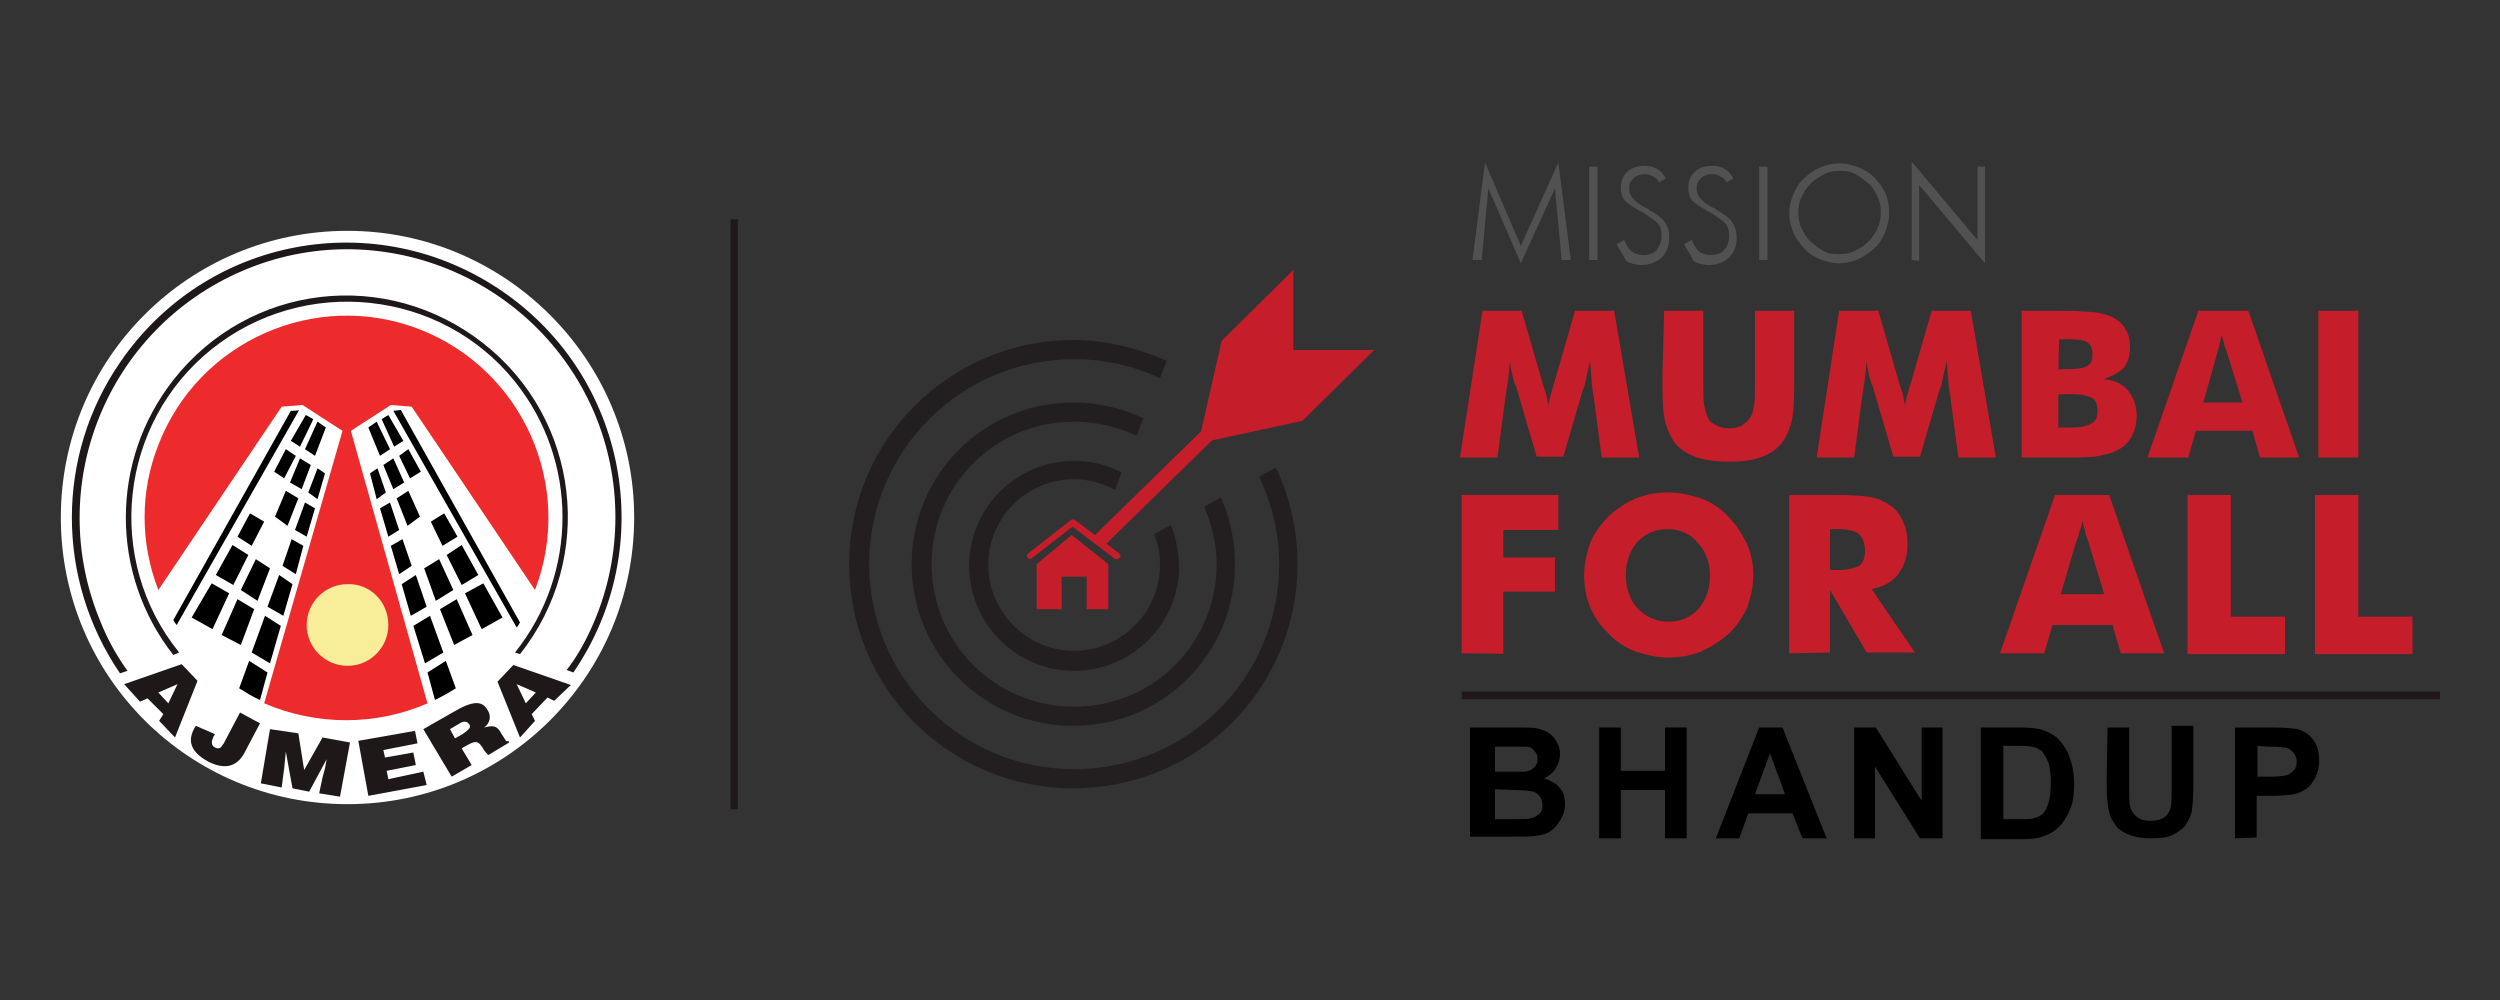 <?xml version="1.0" encoding="utf-8"?>
<!-- Generator: Adobe Illustrator 25.4.1, SVG Export Plug-In . SVG Version: 6.00 Build 0)  -->
<svg version="1.1" id="Layer_1" xmlns="http://www.w3.org/2000/svg" xmlns:xlink="http://www.w3.org/1999/xlink" x="0px" y="0px"
	 viewBox="0 0 300 120" style="enable-background:new 0 0 300 120;" xml:space="preserve">
<rect x="0" y="0" width="300" height="120" fill="#333333" stroke="none"/>
<style type="text/css">
	.st0{fill:#231F20;}
	.st1{fill:#C51D2A;}
	.st2{fill:none;stroke:#1E1819;stroke-width:0.87;stroke-miterlimit:10;}
	.st3{fill:#515151;}
	.st4{enable-background:new    ;}
	.st5{fill:#1E1819;}
	.st6{fill:#FFFFFF;}
	.st7{fill:#ED2B2D;}
	.st8{fill:#F8EE9A;}
</style>
<g>
	<g>
		<g>
			<g>
				<path class="st0" d="M153.1,56.1l-2,1.1c1.5,3.2,2.4,6.7,2.4,10.5c0,13.6-11,24.6-24.6,24.6s-24.6-11-24.6-24.6
					s11-24.6,24.6-24.6c3.6,0,7.2,0.8,10.3,2.3l0.8-2.1c-3.4-1.5-7.2-2.5-11.2-2.5c-14.8,0-26.9,12-26.9,26.9s12,26.9,26.9,26.9
					s26.9-12,26.9-26.9C155.7,63.6,154.8,59.7,153.1,56.1z"/>
			</g>
		</g>
		<g>
			<g>
				<path class="st0" d="M146.5,59.7l-2,1.1c0.9,2.1,1.5,4.5,1.5,6.9c0,9.5-7.6,17.1-17.1,17.1c-9.5,0-17.1-7.6-17.1-17.1
					s7.6-17.1,17.1-17.1c2.6,0,5.2,0.6,7.5,1.7l0.8-2.1c-2.5-1.2-5.4-1.9-8.4-1.9c-10.7,0-19.4,8.6-19.4,19.4
					c0,10.7,8.6,19.4,19.4,19.4c10.7,0,19.4-8.6,19.4-19.4C148.2,64.9,147.6,62.1,146.5,59.7z"/>
			</g>
		</g>
		<g>
			<g>
				<path class="st0" d="M140.5,63l-2,1.1c0.5,1.2,0.7,2.4,0.7,3.7c0,5.6-4.6,10.3-10.3,10.3c-5.6,0-10.3-4.6-10.3-10.3
					s4.6-10.3,10.3-10.3c1.7,0,3.5,0.5,4.9,1.3l0.8-2.1c-1.7-0.9-3.6-1.4-5.7-1.4c-6.9,0-12.6,5.6-12.6,12.6
					c0,6.9,5.6,12.6,12.6,12.6c6.9,0,12.6-5.6,12.6-12.6C141.4,66.1,141.1,64.4,140.5,63z"/>
			</g>
		</g>
		<g>
			<polygon class="st1" points="124.4,73.1 124.4,67.7 128.6,64.2 133,67.7 133,73.1 130.4,73.1 130.4,69.2 127.4,69.2 127.4,73.1 
							"/>
		</g>
		<g>
			<path class="st1" d="M133.9,67.1c-0.1,0-0.2,0-0.2-0.1l-5-3.8l-4.9,3.8c-0.2,0.1-0.4,0.1-0.5-0.1c-0.1-0.2-0.1-0.4,0.1-0.5l5.1-4
				c0.1-0.1,0.4-0.1,0.5,0l5.3,4c0.2,0.1,0.2,0.4,0.1,0.5C134.2,67.1,134,67.1,133.9,67.1z"/>
		</g>
		<g>
			<g>
				<polygon class="st1" points="132.4,65.6 131.2,64.4 144.9,51 146.1,52.2 				"/>
			</g>
		</g>
		<g>
			<polygon class="st1" points="143.8,53.2 146.6,40.9 155.2,32.4 155.2,42 164.9,42 156.3,50.5 			"/>
		</g>
	</g>
	<line class="st2" x1="88.1" y1="97.1" x2="88.1" y2="26.3"/>
	<g>
		<g>
			<path class="st3" d="M182.5,31.6l-3.9-9l-0.8,8.6h-1.1l1.5-11.7l4.3,10l4.5-10l1.5,11.7h-1.1l-0.8-8.6L182.5,31.6z"/>
			<path class="st3" d="M190.7,31.2V20h1v11.2H190.7z"/>
			<path class="st3" d="M194,29.3l0.9-0.5c0.2,0.5,0.5,1,0.8,1.3c0.4,0.3,0.9,0.5,1.5,0.5c0.7,0,1.3-0.2,1.6-0.6s0.6-1,0.6-1.7
				c0-0.5-0.1-1-0.4-1.4c-0.3-0.4-0.8-0.7-1.7-1.3c-1.1-0.6-1.9-1.1-2.3-1.5c-0.4-0.5-0.5-1-0.5-1.6c0-0.8,0.3-1.5,0.8-1.9
				c0.5-0.5,1.3-0.7,2.1-0.7c0.5,0,1.1,0.1,1.5,0.4c0.5,0.3,0.7,0.6,1,1.1l-0.8,0.5c-0.2-0.4-0.4-0.5-0.7-0.7
				c-0.3-0.2-0.6-0.3-1.1-0.3c-0.5,0-1,0.2-1.3,0.5c-0.4,0.4-0.5,0.7-0.5,1.3c0,0.8,0.6,1.5,1.9,2.2c0.3,0.1,0.5,0.2,0.5,0.3
				c0.9,0.5,1.6,1,1.9,1.5c0.4,0.5,0.5,1.1,0.5,1.8c0,1-0.3,1.8-0.9,2.4c-0.5,0.5-1.4,0.9-2.4,0.9c-0.7,0-1.4-0.2-1.9-0.5
				C194.8,30.5,194.3,30,194,29.3z"/>
			<path class="st3" d="M202.1,29.3l0.9-0.5c0.2,0.5,0.5,1,0.8,1.3s0.9,0.5,1.5,0.5c0.7,0,1.3-0.2,1.6-0.6c0.4-0.5,0.6-1,0.6-1.7
				c0-0.5-0.1-1-0.4-1.4c-0.3-0.4-0.8-0.7-1.7-1.3c-1.1-0.6-1.9-1.1-2.3-1.5c-0.4-0.5-0.5-1-0.5-1.6c0-0.8,0.3-1.5,0.8-1.9
				c0.5-0.5,1.3-0.7,2.1-0.7c0.5,0,1.1,0.1,1.5,0.4c0.5,0.3,0.7,0.6,1,1.1l-0.8,0.5c-0.2-0.4-0.4-0.5-0.7-0.7
				c-0.3-0.2-0.6-0.3-1.1-0.3c-0.5,0-1,0.2-1.3,0.5c-0.4,0.4-0.5,0.7-0.5,1.3c0,0.8,0.6,1.5,1.9,2.2c0.3,0.1,0.5,0.2,0.5,0.3
				c0.9,0.5,1.6,1,1.9,1.5s0.5,1.1,0.5,1.8c0,1-0.3,1.8-0.9,2.4c-0.5,0.5-1.4,0.9-2.4,0.9c-0.7,0-1.4-0.2-1.9-0.5
				C202.9,30.5,202.4,30,202.1,29.3z"/>
			<path class="st3" d="M211.1,31.2V20h1v11.2H211.1z"/>
			<path class="st3" d="M226.7,25.6c0,0.8-0.2,1.5-0.5,2.3c-0.3,0.7-0.7,1.4-1.3,1.9c-0.5,0.5-1.3,1-1.9,1.3
				c-0.7,0.3-1.5,0.5-2.3,0.5s-1.5-0.2-2.3-0.5c-0.7-0.3-1.4-0.7-1.9-1.3c-0.5-0.5-1-1.2-1.3-1.9c-0.3-0.7-0.5-1.5-0.5-2.3
				c0-0.8,0.2-1.5,0.5-2.3c0.3-0.7,0.7-1.4,1.3-1.9c0.5-0.5,1.2-1,1.9-1.3c0.7-0.3,1.5-0.5,2.3-0.5s1.6,0.2,2.4,0.5
				c0.7,0.3,1.4,0.7,1.9,1.3c0.5,0.5,1,1.2,1.3,1.9C226.6,24,226.7,24.8,226.7,25.6z M220.7,30.5c0.6,0,1.3-0.1,1.9-0.4
				c0.6-0.3,1.1-0.6,1.6-1.1c0.5-0.5,0.8-1,1.1-1.6c0.3-0.6,0.4-1.3,0.4-1.9s-0.1-1.3-0.4-1.9c-0.3-0.6-0.6-1.2-1.1-1.6
				s-1-0.8-1.5-1.1c-0.6-0.3-1.2-0.4-1.9-0.4c-0.6,0-1.3,0.1-1.9,0.4c-0.5,0.3-1.1,0.6-1.6,1.1c-0.5,0.5-0.8,1-1.1,1.6
				c-0.3,0.6-0.4,1.3-0.4,1.9s0.1,1.3,0.4,1.9c0.3,0.6,0.6,1.2,1.1,1.6c0.5,0.5,1,0.8,1.5,1.1C219.4,30.5,220.1,30.5,220.7,30.5z"/>
			<path class="st3" d="M229.4,31.2V19.4l7.9,9.4V20h0.9v11.6l-7.9-9.4v9.1L229.4,31.2L229.4,31.2z"/>
		</g>
		<g>
			<path class="st1" d="M196.7,54.9h-4.5l-1-7.6c-0.1-0.5-0.2-1.1-0.2-1.8c-0.1-0.6-0.1-1.4-0.2-2.2c-0.1,0.7-0.4,1.6-0.6,2.8
				c-0.1,0.3-0.1,0.4-0.2,0.5l-2.4,8.2h-3.2l-2.4-8.2c0-0.1-0.1-0.3-0.2-0.5c-0.4-1.1-0.5-2-0.6-2.7c-0.1,0.6-0.1,1.4-0.2,2
				c-0.1,0.6-0.2,1.3-0.3,1.9l-1,7.6h-4.5l2.7-17.6h4.7l2.6,9c0,0.1,0.1,0.2,0.1,0.3c0.3,0.8,0.4,1.5,0.5,2.1c0-0.3,0.1-0.6,0.2-1
				c0.1-0.4,0.2-0.8,0.4-1.4l2.6-9h4.7L196.7,54.9z"/>
			<path class="st1" d="M199.7,37.3h4.7v8.6c0,1.3,0,2.2,0.1,2.7c0.1,0.5,0.2,1,0.4,1.4c0.2,0.5,0.5,0.8,1,1c0.5,0.3,1,0.4,1.6,0.4
				s1.2-0.1,1.6-0.4s0.7-0.5,1-1c0.2-0.4,0.3-0.8,0.4-1.4s0.1-1.5,0.1-2.7v-1.2v-7.4h4.7v9.3c0,1.9-0.1,3.4-0.4,4.3
				c-0.3,0.9-0.6,1.7-1.2,2.4c-0.6,0.7-1.5,1.3-2.5,1.6c-1.1,0.4-2.3,0.5-3.8,0.5s-2.8-0.2-3.8-0.5c-1-0.4-1.9-0.9-2.5-1.6
				c-0.5-0.6-0.9-1.5-1.2-2.4c-0.3-0.9-0.4-2.4-0.4-4.3v-1.8L199.7,37.3L199.7,37.3z"/>
			<path class="st1" d="M239.5,54.9h-4.5l-1-7.6c-0.1-0.5-0.2-1.1-0.2-1.8c-0.1-0.6-0.1-1.4-0.2-2.2c-0.1,0.7-0.4,1.6-0.6,2.8
				c-0.1,0.3-0.1,0.4-0.2,0.5l-2.4,8.2h-3.2l-2.4-8.2c0-0.1-0.1-0.3-0.2-0.5c-0.4-1.1-0.5-2-0.6-2.7c-0.1,0.6-0.1,1.4-0.2,2
				c-0.1,0.6-0.2,1.3-0.3,1.9l-1,7.6h-4.5l2.7-17.6h4.7l2.6,9c0,0.1,0.1,0.2,0.1,0.3c0.3,0.8,0.4,1.5,0.5,2.1c0-0.3,0.1-0.6,0.2-1
				c0.1-0.4,0.2-0.8,0.4-1.4l2.6-9h4.7L239.5,54.9z"/>
			<path class="st1" d="M242.6,54.9V37.3h4.8c2,0,3.4,0.1,4.2,0.2c0.8,0.1,1.5,0.4,2,0.6c0.6,0.4,1.2,0.8,1.5,1.5
				c0.4,0.6,0.5,1.3,0.5,2.1c0,1-0.3,1.8-0.7,2.4c-0.5,0.5-1.3,1-2.5,1.4c1.3,0.1,2.2,0.5,2.9,1.3c0.7,0.8,1.1,1.8,1.1,3.1
				c0,0.9-0.2,1.7-0.6,2.5c-0.4,0.7-1,1.3-1.7,1.6c-0.6,0.4-1.4,0.5-2.2,0.7c-0.8,0.2-2.3,0.2-4.3,0.2L242.6,54.9L242.6,54.9z
				 M247,44.3h1c1.2,0,2-0.1,2.5-0.4c0.5-0.3,0.6-0.7,0.6-1.4s-0.2-1.1-0.6-1.4s-1.2-0.4-2.4-0.4h-1L247,44.3L247,44.3z M247,51.3
				h1.6c1.1,0,1.9-0.2,2.4-0.5s0.7-0.7,0.7-1.5c0-0.7-0.2-1.3-0.6-1.5c-0.5-0.3-1.3-0.5-2.4-0.5H247L247,51.3L247,51.3z"/>
			<path class="st1" d="M257.7,54.9l6.1-17.6h6l6.1,17.6h-4.7l-0.9-3.2h-6.8l-0.9,3.2H257.7z M264.4,48.3h4.7l-1.8-5.8
				c-0.1-0.2-0.1-0.5-0.3-0.8c-0.1-0.4-0.2-0.9-0.4-1.5c-0.1,0.5-0.2,0.8-0.3,1.3c-0.1,0.4-0.2,0.7-0.3,1.1L264.4,48.3z"/>
			<path class="st1" d="M278.2,54.9V37.3h4.8v17.6H278.2z"/>
		</g>
		<g>
			<path class="st1" d="M175.4,78.4v-19H187v4.2h-6.6v3.3h6.2V71h-6.2v7.5C180.4,78.4,175.4,78.4,175.4,78.4z"/>
			<path class="st1" d="M210.4,69c0,1.4-0.3,2.6-0.7,3.8c-0.5,1.2-1.3,2.3-2.2,3.2c-1,0.9-2.1,1.6-3.4,2.2c-1.3,0.5-2.5,0.7-3.9,0.7
				c-1.4,0-2.6-0.3-3.9-0.7c-1.3-0.5-2.4-1.2-3.3-2.2c-1-0.9-1.7-2-2.2-3.2c-0.5-1.2-0.7-2.5-0.7-3.8s0.3-2.6,0.7-3.8
				c0.5-1.2,1.3-2.3,2.2-3.2c0.9-0.9,2-1.6,3.3-2.2c1.3-0.5,2.5-0.7,3.9-0.7c1.4,0,2.6,0.3,3.9,0.7c1.3,0.5,2.4,1.2,3.3,2.2
				c0.9,0.9,1.6,2,2.2,3.2C210.1,66.3,210.4,67.6,210.4,69z M200.2,74.6c1.5,0,2.6-0.5,3.6-1.5c0.9-1.1,1.4-2.4,1.4-4
				c0-1.6-0.5-2.9-1.5-4c-0.9-1.1-2.1-1.6-3.6-1.6s-2.6,0.5-3.6,1.5c-0.9,1.1-1.4,2.4-1.4,4s0.5,3,1.4,4
				C197.6,74.1,198.8,74.6,200.2,74.6z"/>
			<path class="st1" d="M214.7,78.4v-19h5.5c2.1,0,3.6,0.1,4.5,0.3c0.8,0.2,1.5,0.5,2.2,1c0.7,0.5,1.2,1.2,1.5,2
				c0.4,0.8,0.5,1.7,0.5,2.6c0,1.5-0.4,2.6-1.1,3.6c-0.7,0.9-1.8,1.5-3.2,1.8l5.2,7.6H224l-4.4-7.5v7.5L214.7,78.4L214.7,78.4z
				 M219.6,68.4h1c1.1,0,1.9-0.2,2.5-0.5c0.5-0.4,0.7-1,0.7-1.8c0-0.9-0.3-1.6-0.7-2c-0.5-0.4-1.3-0.6-2.5-0.6h-1V68.4z"/>
			<path class="st1" d="M240,78.4l6.6-19h6.5l6.6,19h-5.2l-1-3.4h-7.2l-1,3.4H240z M247.3,71.3h5.2l-1.9-6.3
				c-0.1-0.2-0.2-0.5-0.3-0.9c-0.1-0.5-0.3-1-0.4-1.6c-0.1,0.5-0.2,0.9-0.4,1.4c-0.1,0.5-0.2,0.8-0.4,1.2L247.3,71.3z"/>
			<path class="st1" d="M262.5,78.4v-19h5.2V74h6.5v4.5H262.5z"/>
			<path class="st1" d="M277.8,78.4v-19h5.2V74h6.5v4.5H277.8z"/>
		</g>
		<g class="st4">
			<path d="M176.7,87.3h5.3c1.1,0,1.8,0,2.4,0.1c0.5,0.1,1,0.3,1.4,0.5c0.4,0.3,0.7,0.6,1,1.1c0.3,0.5,0.4,1,0.4,1.5
				c0,0.6-0.2,1.2-0.5,1.7s-0.8,0.9-1.4,1.2c0.8,0.3,1.5,0.6,1.9,1.2c0.5,0.5,0.6,1.3,0.6,2c0,0.6-0.2,1.2-0.5,1.7s-0.6,1-1.2,1.4
				c-0.5,0.4-1.1,0.5-1.8,0.6c-0.5,0.1-1.5,0.1-3.3,0.1h-4.6V87.3H176.7z M179.4,89.5v3.1h1.7c1,0,1.7,0,1.9,0
				c0.5-0.1,0.8-0.2,1.1-0.5c0.3-0.3,0.4-0.6,0.4-1c0-0.5-0.1-0.7-0.4-1c-0.2-0.3-0.5-0.5-1-0.5c-0.3,0-1,0-2.3,0h-1.5L179.4,89.5
				L179.4,89.5z M179.4,94.7v3.6h2.5c1,0,1.5,0,1.8-0.1c0.4-0.1,0.7-0.3,1-0.5c0.3-0.3,0.4-0.6,0.4-1.1c0-0.4-0.1-0.7-0.3-1
				s-0.5-0.5-0.8-0.6c-0.4-0.1-1.2-0.2-2.4-0.2L179.4,94.7L179.4,94.7z"/>
			<path d="M191.9,100.6V87.3h2.6v5.2h5.3v-5.2h2.6v13.3h-2.6v-5.8h-5.3v5.8H191.9z"/>
			<path d="M219.2,100.6h-2.9l-1.2-3h-5.3l-1.1,3h-2.8l5.2-13.3h2.8L219.2,100.6z M214.2,95.3l-1.8-4.9l-1.8,4.9H214.2z"/>
			<path d="M222.5,100.6V87.3h2.6l5.5,8.8v-8.8h2.5v13.3h-2.7l-5.4-8.6v8.6H222.5z"/>
			<path d="M237.7,87.3h4.9c1.1,0,1.9,0.1,2.5,0.3c0.8,0.3,1.5,0.6,2,1.2c0.5,0.5,1,1.3,1.3,2.2c0.3,0.8,0.5,1.9,0.5,3.1
				c0,1.1-0.1,2-0.4,2.8c-0.4,1-0.8,1.7-1.5,2.4c-0.5,0.5-1.1,0.8-1.9,1.1c-0.5,0.2-1.4,0.3-2.4,0.3h-5L237.7,87.3L237.7,87.3z
				 M240.4,89.5v8.8h2c0.7,0,1.3,0,1.6-0.1c0.5-0.1,0.8-0.3,1.1-0.5c0.3-0.3,0.5-0.7,0.7-1.3c0.2-0.6,0.3-1.4,0.3-2.5
				c0-1.1-0.1-1.8-0.3-2.4c-0.2-0.5-0.5-1-0.7-1.3c-0.4-0.3-0.7-0.5-1.3-0.6c-0.4-0.1-1.1-0.1-2.2-0.1L240.4,89.5L240.4,89.5
				L240.4,89.5z"/>
			<path d="M252.9,87.3h2.6v7.2c0,1.2,0,1.9,0.1,2.2c0.1,0.5,0.4,1,0.8,1.3c0.5,0.4,1,0.5,1.7,0.5c0.7,0,1.4-0.2,1.7-0.5
				c0.4-0.3,0.6-0.7,0.7-1.2c0.1-0.5,0.1-1.2,0.1-2.3v-7.4h2.6v7c0,1.6-0.1,2.7-0.2,3.4c-0.2,0.6-0.5,1.2-0.8,1.6s-0.9,0.8-1.5,1.1
				c-0.6,0.3-1.5,0.4-2.5,0.4c-1.3,0-2.2-0.2-2.9-0.5c-0.6-0.3-1.2-0.6-1.5-1.2c-0.4-0.5-0.6-1-0.7-1.5c-0.2-0.7-0.3-1.9-0.3-3.4
				L252.9,87.3L252.9,87.3z"/>
			<path d="M268.2,100.6V87.3h4.3c1.6,0,2.7,0.1,3.2,0.2c0.7,0.2,1.4,0.6,1.9,1.3c0.5,0.6,0.7,1.5,0.7,2.5c0,0.8-0.2,1.5-0.5,2.1
				c-0.3,0.5-0.6,1-1.1,1.3c-0.5,0.3-0.9,0.5-1.4,0.6c-0.6,0.1-1.5,0.2-2.8,0.2h-1.7v5L268.2,100.6L268.2,100.6z M270.9,89.5v3.7
				h1.5c1.1,0,1.7-0.1,2.1-0.2c0.4-0.2,0.6-0.4,0.8-0.6s0.3-0.6,0.3-1c0-0.5-0.2-0.9-0.5-1.2c-0.3-0.3-0.6-0.5-1.1-0.5
				c-0.4-0.1-1-0.1-1.9-0.1L270.9,89.5L270.9,89.5L270.9,89.5z"/>
		</g>
		<g>
			<rect x="175.4" y="83" class="st5" width="117.4" height="0.9"/>
		</g>
	</g>
	<g>
		<path class="st6" d="M76.1,62.1c0,19-15.4,34.4-34.4,34.4S7.3,81.2,7.3,62.1s15.4-34.4,34.4-34.4l0,0
			C60.6,27.7,76.1,43.1,76.1,62.1"/>
		<path class="st5" d="M14.9,82.1l6.9-2.4l1.9,2L21,88.5l-1.9-2l0.5-0.8l-1.9-1.9l-0.9,0.4L14.9,82.1z M21.3,82.1L21.3,82.1l-2.3,1
			l1.2,1.3L21.3,82.1z"/>
		<path class="st5" d="M25.8,88.1c-0.4,0.6-0.6,1.3,0,1.6c0.4,0.2,0.7,0.1,0.9-0.3c0,0,0-0.1,0.1-0.1l2-3.8l2.4,1.3l-1.9,3.6
			C28.4,92,27,92.4,25,91.4c-2.2-1.2-2.6-2.6-1.5-4.3L25.8,88.1z"/>
		<polygon class="st5" points="31.3,94 32.4,87.5 35.8,88 36.5,92.4 38.7,88.5 42,89.1 40.8,95.6 38.3,95.2 38.7,93.3 39,92.2 
			39.2,91.1 39.2,91.1 37.1,95 35.1,94.6 34.3,90.2 34.3,90.2 34.2,91.2 34.1,92.2 33.8,94.5 		"/>
		<polygon class="st5" points="44.2,95.5 43,88.9 49.8,87.7 50.1,89.2 46,90 46.2,90.9 49.6,90.3 49.9,91.8 46.4,92.5 46.6,93.5 
			50.8,92.6 51.2,94.2 		"/>
		<path class="st5" d="M55.4,89.8l1.2,2l-2.4,1.4l-3.4-5.7l3.5-2c2.5-1.5,3.6-1.4,4.2-0.3c0.5,0.7,0.3,1.6-0.4,2.1
			c0.9-0.2,1.5-0.4,2.1,0.8c0.5,0.7,0.5,1,0.8,0.8l0.1,0.2l-2.5,1.5c-0.3-0.3-0.5-0.5-0.7-0.9c-0.5-0.7-0.7-0.9-1.8-0.3L55.4,89.8z
			 M54.6,88.6L54.6,88.6l0.9-0.5c0.7-0.5,1.1-0.8,0.8-1.2c-0.3-0.4-0.7-0.4-1.3,0L54,87.5L54.6,88.6z"/>
		<path class="st5" d="M66.5,84.1l-0.8-0.4l-1.9,2l0.4,0.8l-1.8,2l-2.7-6.7l1.9-2l6.9,2.4L66.5,84.1z M63.1,84.4L63.1,84.4l1.2-1.3
			l-2.3-1L63.1,84.4z"/>
		<path class="st5" d="M15.3,80.5c-1.3-1.8-2.4-3.8-3.2-5.8c-6.9-16.4,0.7-35.2,17-42.2s35.2,0.7,42.2,17c3.4,8,3.4,17.1,0,25.1
			c-0.9,2.1-1.9,4-3.3,5.8l0.8,0.3c10.3-15,6.5-35.5-8.6-45.8s-35.5-6.5-45.8,8.6c-7.7,11.2-7.7,26,0,37.3L15.3,80.5z"/>
		<path class="st5" d="M21.5,78.3c-9-11.1-7.2-27.5,3.9-36.4s27.5-7.2,36.4,3.9c7.6,9.5,7.6,23,0,32.5l0.6,0.2
			c9.1-11.5,7.2-28.2-4.4-37.3S29.9,34,20.8,45.6c-7.6,9.7-7.6,23.3,0,33L21.5,78.3z"/>
		<path class="st7" d="M42.1,51.7l4.8-3.1l2.5,0.2l14.8,22c4.8-12.5-1.5-26.5-13.9-31.3S23.8,40.9,19,53.4c-2.2,5.6-2.2,11.7,0,17.4
			l14.8-22l2.5-0.2l4.8,3.1l-9.4,32.7c6.3,2.7,13.4,2.7,19.6,0L42.1,51.7z"/>
		<polygon points="54.9,64.4 53.3,61.6 51.7,62.6 53.1,65.5 		"/>
		<polygon points="46.8,53.9 45.2,50.6 44.2,51.3 45.6,54.7 		"/>
		<polygon points="46,55.8 47.2,58.7 48.5,57.9 47.2,55 		"/>
		<polygon points="54.4,70.8 52.7,67.1 50.9,68.2 52.3,72.1 		"/>
		<polygon points="49.2,57.4 50.5,56.6 49,53.9 47.9,54.7 		"/>
		<polygon points="55.4,70.2 57.4,69 55.4,65.4 53.6,66.6 		"/>
		<polygon points="50.4,62 49,58.9 47.6,59.8 48.9,63.1 		"/>
		<polygon points="58,70 55.8,71.2 57.8,75.5 60.3,74.1 		"/>
		<polygon points="52.8,73.1 54.5,77.4 56.7,76.2 54.8,71.9 		"/>
		<polygon points="48.4,52.9 46.6,49.8 45.8,50.3 47.3,53.6 		"/>
		<path d="M51.3,80.7l0.9,3.3c0.8-0.4,1.7-0.9,2.5-1.4l-1.2-3.3L51.3,80.7z"/>
		<polygon points="45.3,56.2 44.4,56.8 45.2,59.9 46.3,59.1 		"/>
		<polygon points="48.3,64.7 46.9,65.5 47.9,68.9 49.4,67.9 		"/>
		<polygon points="46.8,60.3 45.6,61 46.6,64.4 47.9,63.6 		"/>
		<polygon points="49.6,75.1 51,79.6 53.2,78.3 51.6,73.9 		"/>
		<polygon points="49.9,69 48.2,70.1 49.3,73.9 51.2,72.8 		"/>
		<path d="M47.2,49.3l14.8,26c0.2-0.2,0.3-0.5,0.4-0.6L48.1,49.2L47.2,49.3z"/>
		<polygon points="31.7,62.6 30,61.6 28.5,64.4 30.2,65.5 		"/>
		<polygon points="36.6,53.9 37.8,54.7 39.1,51.3 38.1,50.6 		"/>
		<polygon points="37.3,55.8 36,55 34.8,57.9 36.2,58.7 		"/>
		<polygon points="28.9,70.8 30.9,72.1 32.4,68.2 30.7,67.1 		"/>
		<polygon points="35.5,54.7 34.3,53.9 32.9,56.6 34.1,57.4 		"/>
		<polygon points="29.8,66.6 27.9,65.4 25.9,69 28,70.2 		"/>
		<polygon points="33,62 34.5,63.1 35.8,59.8 34.3,58.9 		"/>
		<polygon points="25.4,70 23,74.1 25.5,75.5 27.5,71.2 		"/>
		<polygon points="28.5,71.9 26.6,76.2 28.9,77.4 30.5,73.1 		"/>
		<polygon points="37.6,50.3 36.7,49.8 34.9,52.9 36,53.6 		"/>
		<path d="M29.9,79.3l-1.2,3.3c0.8,0.5,1.6,1,2.5,1.4l0.9-3.3L29.9,79.3z"/>
		<polygon points="37,59.1 38.1,59.9 39,56.8 38.1,56.2 		"/>
		<polygon points="33.9,67.9 35.5,68.9 36.4,65.5 35,64.7 		"/>
		<polygon points="35.4,63.6 36.8,64.4 37.8,61 36.6,60.3 		"/>
		<polygon points="30.2,78.3 32.4,79.6 33.7,75.1 31.8,73.9 		"/>
		<polygon points="32.1,72.8 34,73.9 35.1,70.1 33.5,69 		"/>
		<path d="M34.9,49.3L20.8,74.4c0.1,0.2,0.3,0.5,0.4,0.6l14.7-25.8C35.8,49.3,34.9,49.3,34.9,49.3z"/>
		<path class="st8" d="M46.6,75c0,2.7-2.2,4.9-4.9,4.9s-4.9-2.2-4.9-4.9c0-2.7,2.2-4.9,4.9-4.9l0,0C44.4,70,46.6,72.2,46.6,75"/>
	</g>
</g>
</svg>
